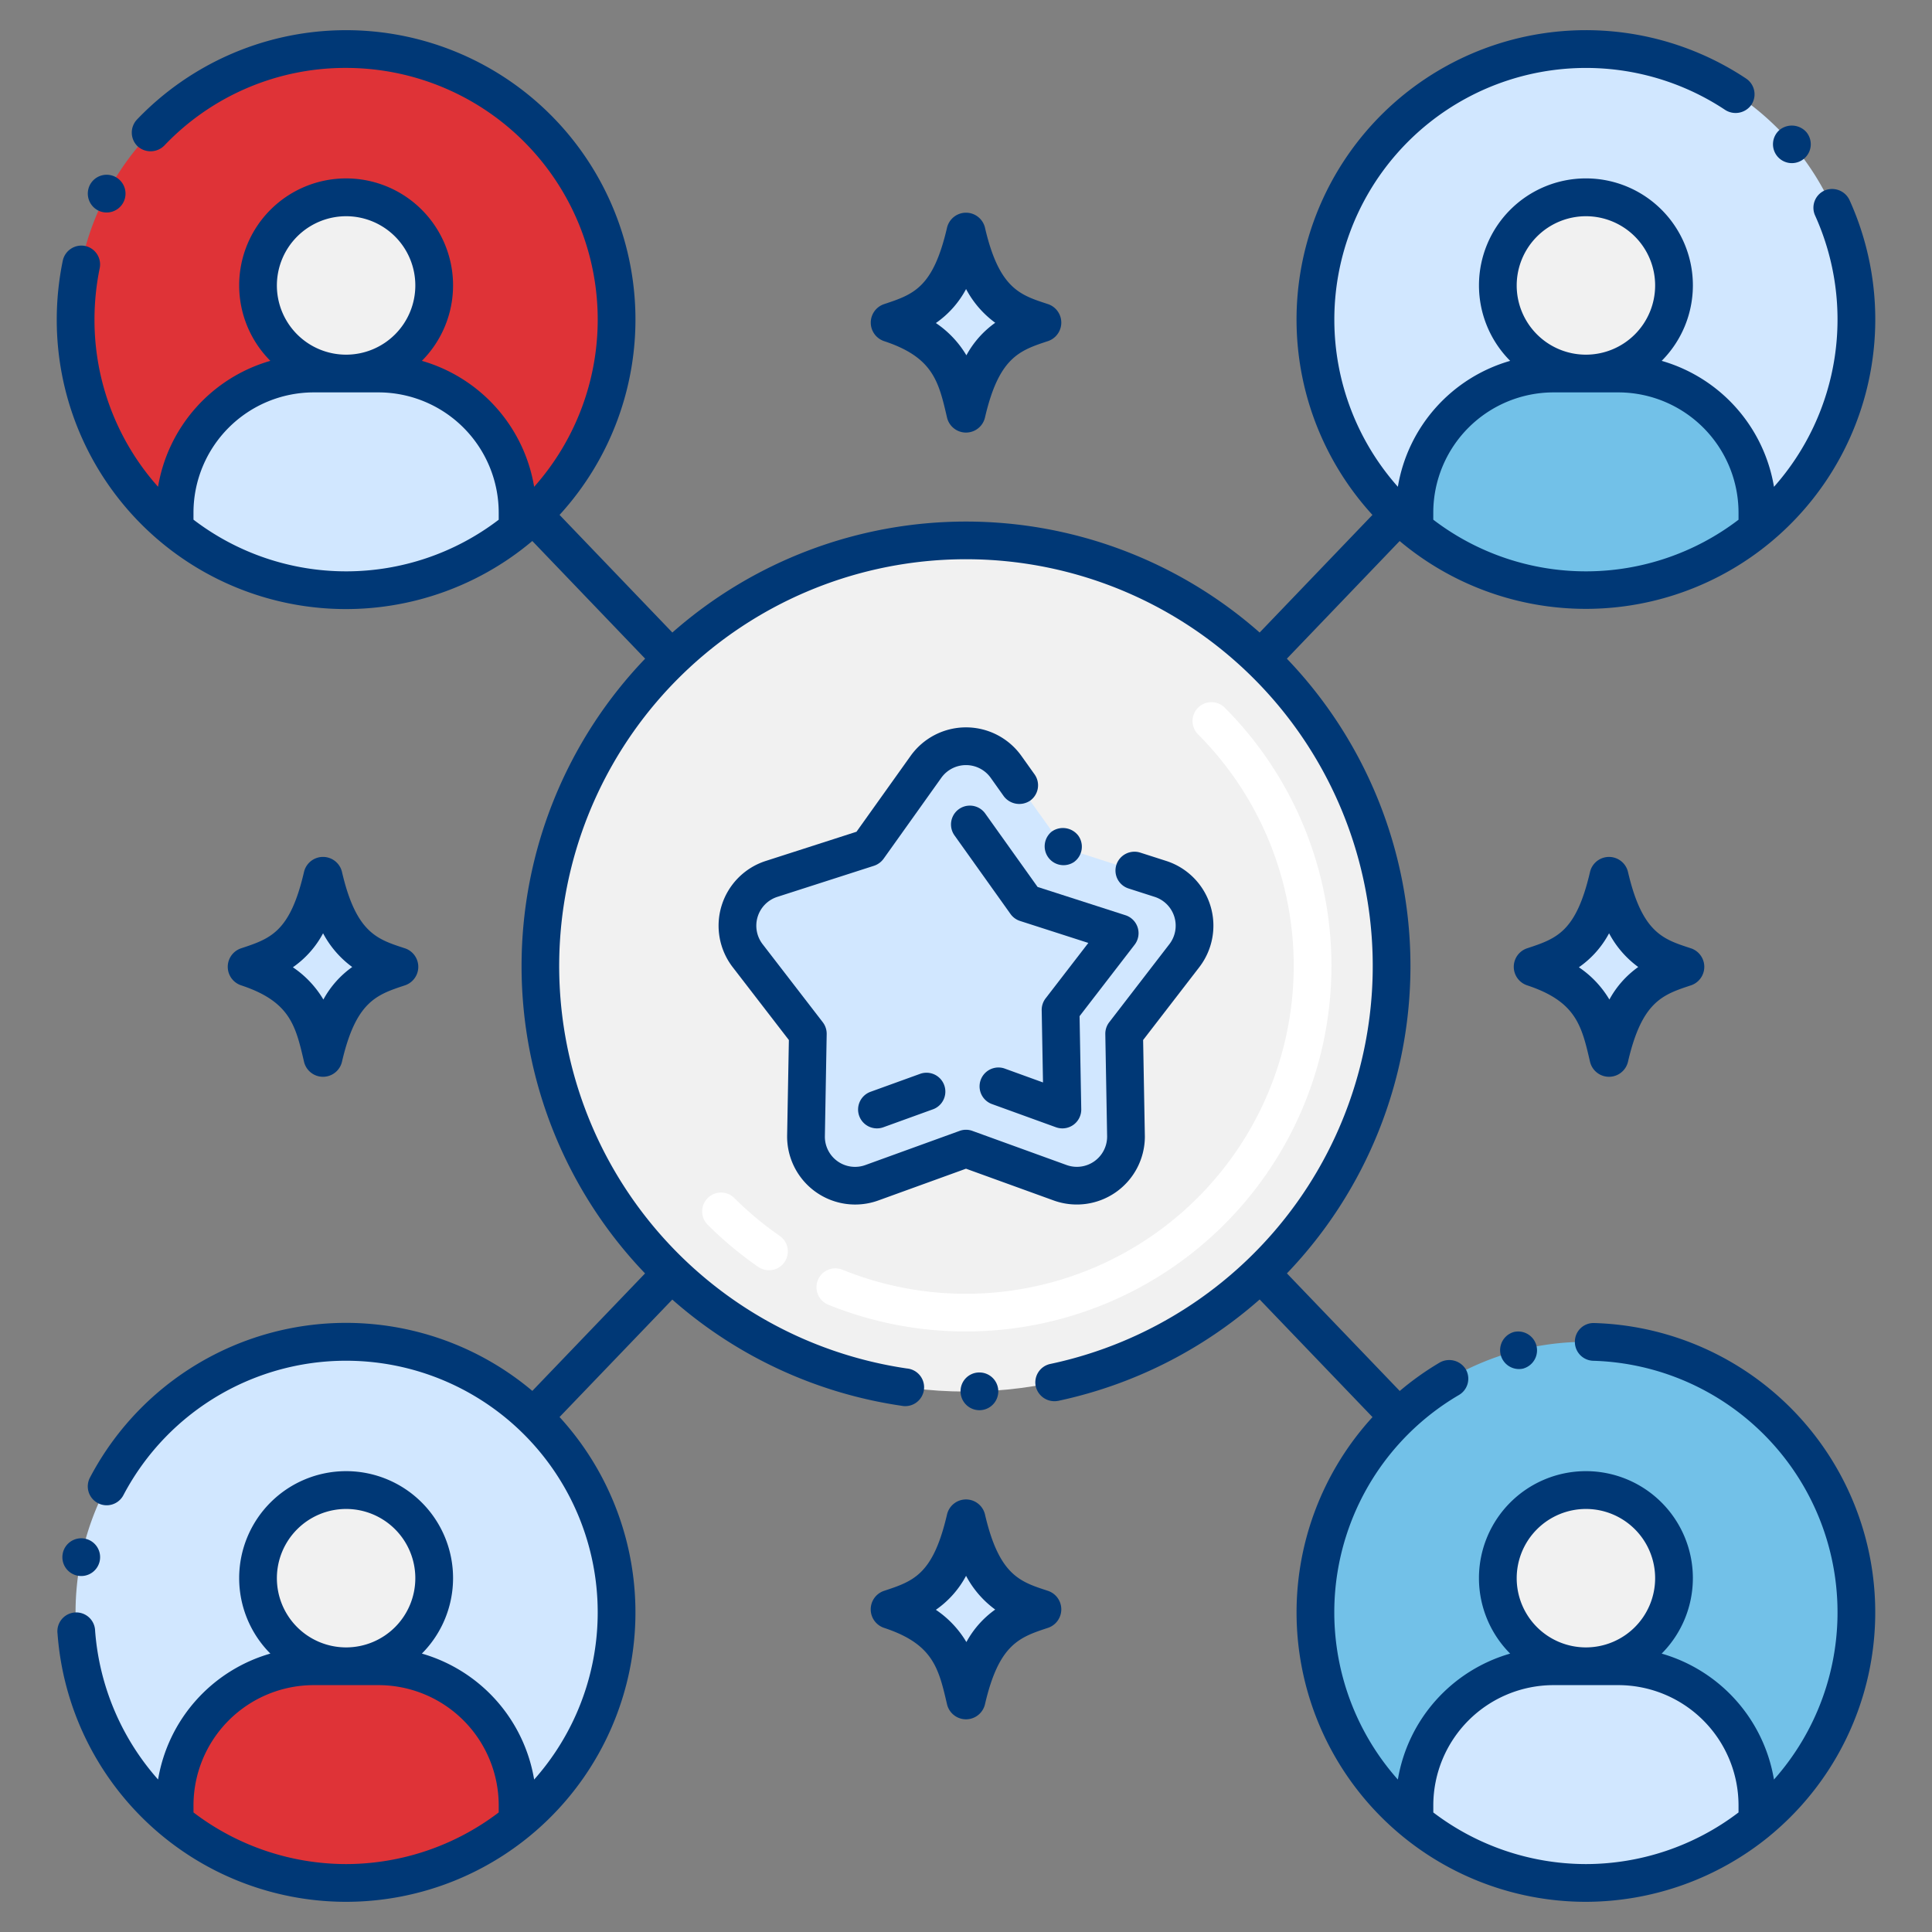 <?xml version="1.0" encoding="UTF-8"?>
<svg xmlns="http://www.w3.org/2000/svg" xmlns:xlink="http://www.w3.org/1999/xlink" xmlns:svgjs="http://svgjs.com/svgjs" version="1.1" width="512" height="512" x="0" y="0" viewBox="0 0 256 256" style="enable-background:new 0 0 512 512" xml:space="preserve" class="">
  <rect x="0" y="0" width="256" height="256" fill="#808080" stroke="none"/>
  <g>
    <circle cx="128" cy="128" r="56.39" fill="#f1f1f1" data-original="#f2e1d6" class=""></circle>
    <path fill="#ffffff" d="M128 176.425a48.384 48.384 0 0 1-18.25-3.547 2.5 2.5 0 0 1 1.878-4.635 43.454 43.454 0 0 0 47.094-70.965 2.5 2.5 0 0 1 3.535-3.535A48.447 48.447 0 0 1 128 176.425zm-27.512-8.542a48.66 48.66 0 0 1-6.745-5.626 2.5 2.5 0 0 1 3.535-3.535 43.724 43.724 0 0 0 6.05 5.046 2.5 2.5 0 0 1-2.84 4.115z" data-original="#ffffff" class=""></path>
    <path fill="#d1e7ff" d="M81.7 213.656A35.844 35.844 0 1 1 45.859 177.8 35.757 35.757 0 0 1 81.7 213.656z" data-original="#f0c020" class=""></path>
    <circle cx="45.859" cy="209.117" r="11.671" fill="#f1f1f1" data-original="#ffb69f" class=""></circle>
    <path fill="#df3337" d="M68.582 239.217v2.156a35.829 35.829 0 0 1-45.445 0v-2.156a18.423 18.423 0 0 1 18.428-18.429h8.588a18.424 18.424 0 0 1 18.429 18.429z" data-original="#fc5d3d" class=""></path>
    <path fill="#72c1e8" d="M245.985 213.656a35.844 35.844 0 1 1-35.844-35.856 35.757 35.757 0 0 1 35.844 35.856z" data-original="#72c1e8"></path>
    <circle cx="210.141" cy="209.117" r="11.671" fill="#f1f1f1" data-original="#ffb69f" class=""></circle>
    <path fill="#d1e7ff" d="M232.864 239.217v2.156a35.829 35.829 0 0 1-45.445 0v-2.156a18.424 18.424 0 0 1 18.428-18.429h8.588a18.424 18.424 0 0 1 18.429 18.429z" data-original="#f0c020" class=""></path>
    <path fill="#df3337" d="M81.7 42.362A35.844 35.844 0 1 1 45.859 6.5 35.754 35.754 0 0 1 81.7 42.362z" data-original="#fc5d3d" class=""></path>
    <circle cx="45.859" cy="37.822" r="11.671" fill="#f1f1f1" data-original="#ffb69f" class=""></circle>
    <path fill="#d1e7ff" d="M68.582 67.922v2.156a35.829 35.829 0 0 1-45.445 0v-2.156a18.423 18.423 0 0 1 18.428-18.428h8.588a18.424 18.424 0 0 1 18.429 18.428zM245.985 42.362A35.844 35.844 0 1 1 210.141 6.5a35.754 35.754 0 0 1 35.844 35.862z" data-original="#13bf6d" class=""></path>
    <circle cx="210.141" cy="37.822" r="11.671" fill="#f1f1f1" data-original="#ffb69f" class=""></circle>
    <path fill="#72c1e8" d="M232.864 67.922v2.156a35.829 35.829 0 0 1-45.445 0v-2.156a18.424 18.424 0 0 1 18.428-18.428h8.588a18.424 18.424 0 0 1 18.429 18.428z" data-original="#72c1e8"></path>
    <path fill="#d1e7ff" d="m133.3 101.612 7.649 10.727 12.809 4.122a6.514 6.514 0 0 1 3.164 10.177l-7.967 10.339.243 13.506a6.514 6.514 0 0 1-8.733 6.241L128 152.2l-12.469 4.52a6.513 6.513 0 0 1-8.732-6.241l.243-13.506-7.968-10.339a6.515 6.515 0 0 1 3.164-10.177l12.809-4.122 7.65-10.727a6.513 6.513 0 0 1 10.603.004z" data-original="#f0c020" class=""></path>
    <path fill="#003876" d="M113.85 147.868a2.5 2.5 0 0 1 1.5-3.2l6.631-2.4a2.5 2.5 0 0 1 1.7 4.7l-6.631 2.4a2.5 2.5 0 0 1-3.2-1.5zm26.07 1.5-8.538-3.094a2.5 2.5 0 0 1 1.7-4.7l5.121 1.856-.173-9.572a2.512 2.512 0 0 1 .52-1.571l5.66-7.344-9.047-2.911a2.494 2.494 0 0 1-1.269-.928l-7.444-10.444a2.5 2.5 0 0 1 4.072-2.9l6.965 9.766 11.642 3.747a2.5 2.5 0 0 1 1.215 3.907l-7.295 9.466.223 12.328a2.5 2.5 0 0 1-3.352 2.393z" data-original="#f9e5af" class=""></path>
    <g fill="#f0c020">
      <path d="M138.049 42.747C134.2 41.476 130.23 40.365 128 30.758c-2.054 8.849-5.345 10.435-10.048 11.989 7.671 2.535 8.829 6.733 10.048 11.988 2.1-9.06 5.58-10.511 10.049-11.988zM138.049 213.247c-3.846-1.271-7.819-2.382-10.049-11.989-2.054 8.849-5.345 10.435-10.048 11.989 7.671 2.535 8.829 6.733 10.048 11.988 2.1-9.06 5.58-10.511 10.049-11.988zM52.848 128.11c-3.848-1.271-7.819-2.382-10.048-11.989-2.054 8.849-5.345 10.435-10.049 11.989 7.672 2.535 8.83 6.733 10.049 11.988 2.1-9.06 5.578-10.511 10.048-11.988zM223.25 128.11c-3.846-1.271-7.818-2.382-10.049-11.989-2.054 8.849-5.344 10.435-10.048 11.989 7.672 2.535 8.829 6.733 10.048 11.988 2.099-9.06 5.58-10.511 10.049-11.988z" fill="#d1e7ff" data-original="#f0c020" class=""></path>
    </g>
    <path d="M117.142 45.2c6.492 2.145 7.228 5.317 8.342 10.119a2.583 2.583 0 0 0 5.032 0c1.85-7.974 4.574-8.875 8.343-10.119a2.586 2.586 0 0 0 0-4.906c-3.621-1.192-6.45-1.963-8.343-10.12a2.585 2.585 0 0 0-5.031 0c-1.852 7.975-4.435 8.826-8.343 10.126a2.585 2.585 0 0 0 0 4.9zm10.868-6.9a13.185 13.185 0 0 0 3.862 4.469 12.769 12.769 0 0 0-3.82 4.311 13.423 13.423 0 0 0-4.044-4.276 12.8 12.8 0 0 0 4.002-4.504zM138.859 210.794c-3.621-1.192-6.45-1.964-8.343-10.12a2.585 2.585 0 0 0-5.031 0c-1.852 7.975-4.435 8.829-8.343 10.121a2.585 2.585 0 0 0 0 4.905c6.492 2.144 7.228 5.317 8.342 10.119a2.583 2.583 0 0 0 5.032 0c1.85-7.975 4.574-8.875 8.343-10.119a2.586 2.586 0 0 0 0-4.906zm-10.807 6.788a13.423 13.423 0 0 0-4.044-4.276 12.8 12.8 0 0 0 4-4.5 13.185 13.185 0 0 0 3.862 4.469 12.769 12.769 0 0 0-3.818 4.307zM40.283 140.682a2.583 2.583 0 0 0 5.032 0c1.85-7.974 4.573-8.874 8.343-10.119a2.586 2.586 0 0 0 0-4.906c-3.621-1.192-6.45-1.964-8.343-10.12a2.585 2.585 0 0 0-5.032 0c-1.851 7.975-4.434 8.829-8.343 10.121a2.585 2.585 0 0 0 0 4.9c6.493 2.15 7.229 5.322 8.343 10.124zm2.526-17.017a13.185 13.185 0 0 0 3.862 4.469 12.787 12.787 0 0 0-3.821 4.31 13.415 13.415 0 0 0-4.043-4.275 12.817 12.817 0 0 0 4.002-4.504zM210.685 140.682a2.584 2.584 0 0 0 5.033 0c1.849-7.974 4.573-8.874 8.342-10.119a2.586 2.586 0 0 0 0-4.906c-3.621-1.192-6.449-1.964-8.343-10.12a2.585 2.585 0 0 0-5.031 0c-1.852 7.975-4.434 8.829-8.343 10.121a2.585 2.585 0 0 0 0 4.9c6.492 2.15 7.228 5.322 8.342 10.124zm2.526-17.017a13.176 13.176 0 0 0 3.863 4.469 12.777 12.777 0 0 0-3.821 4.31 13.419 13.419 0 0 0-4.044-4.275 12.808 12.808 0 0 0 4.002-4.504zM127.28 184.439a2.5 2.5 0 1 0 2.5-2.58 2.482 2.482 0 0 0-2.5 2.58zM10.26 208.779a2.5 2.5 0 1 0-1.94-2.969v.009a2.491 2.491 0 0 0 1.94 2.96zM200.67 176.479c0-.009-.01-.009-.01 0a2.5 2.5 0 0 0 1.23 4.851l.01-.011a2.5 2.5 0 0 0-1.23-4.84z" fill="#003876" data-original="#000000" class=""></path>
    <path d="M211.25 175.31a2.469 2.469 0 0 0-2.57 2.43 2.5 2.5 0 0 0 2.43 2.57 33.349 33.349 0 0 1 23.949 55.49 20.963 20.963 0 0 0-14.88-16.688 14.172 14.172 0 1 0-20.075 0 20.964 20.964 0 0 0-14.881 16.688 33.362 33.362 0 0 1 8.1-50.959 2.5 2.5 0 0 0 .89-3.42 2.574 2.574 0 0 0-3.42-.891 38.326 38.326 0 0 0-5.32 3.781l-14.949-15.581a58.84 58.84 0 0 0-.006-81.452l14.944-15.588a38.352 38.352 0 0 0 59.6-45.2 2.549 2.549 0 0 0-3.31-1.24 2.5 2.5 0 0 0-1.24 3.31 33.41 33.41 0 0 1-5.45 35.946 20.963 20.963 0 0 0-14.881-16.691 14.172 14.172 0 1 0-20.075 0A20.96 20.96 0 0 0 185.224 64.5 33.348 33.348 0 0 1 228.6 14.569a2.555 2.555 0 0 0 3.47-.689 2.51 2.51 0 0 0-.7-3.47 38.344 38.344 0 0 0-49.515 57.818l-14.946 15.585a58.832 58.832 0 0 0-77.818 0L74.144 68.227A38.342 38.342 0 0 0 18.15 15.84a2.518 2.518 0 0 0 .08 3.54 2.562 2.562 0 0 0 3.53-.08A33.092 33.092 0 0 1 45.86 9a33.35 33.35 0 0 1 24.918 55.505A20.964 20.964 0 0 0 55.9 47.814a14.171 14.171 0 1 0-20.076 0A20.962 20.962 0 0 0 20.942 64.5a33.191 33.191 0 0 1-8.422-22.141 33.855 33.855 0 0 1 .69-6.819 2.5 2.5 0 0 0-1.94-2.95 2.525 2.525 0 0 0-2.95 1.939 38.75 38.75 0 0 0-.8 7.83 38.319 38.319 0 0 0 63.014 29.327l14.951 15.591a58.855 58.855 0 0 0-.012 81.458L70.537 184.3a38.325 38.325 0 0 0-58.617 11.49 2.5 2.5 0 0 0 4.43 2.33 33.343 33.343 0 1 1 54.427 37.68A20.962 20.962 0 0 0 55.9 219.109a14.171 14.171 0 1 0-20.076 0 20.961 20.961 0 0 0-14.879 16.685 33.483 33.483 0 0 1-8.342-19.7 2.5 2.5 0 1 0-4.98.37A38.358 38.358 0 0 0 45.683 252h.176a38.35 38.35 0 0 0 28.285-64.237L89.082 172.2a58.823 58.823 0 0 0 30.368 14.07 2.5 2.5 0 1 0 .72-4.94 53.9 53.9 0 1 1 19-.6 2.5 2.5 0 0 0-1.93 2.96 2.54 2.54 0 0 0 2.96 1.931h.02a58.993 58.993 0 0 0 26.69-13.433l14.954 15.585A38.337 38.337 0 0 0 210.14 252a38.538 38.538 0 0 0 24.306-8.692l.025-.026a38.353 38.353 0 0 0-23.221-67.972zM45.859 199.945a9.172 9.172 0 1 1-9.171 9.172 9.183 9.183 0 0 1 9.171-9.172zm-4.294 23.343h8.588a15.947 15.947 0 0 1 15.929 15.929v.941l-.048.037A33.466 33.466 0 0 1 45.859 247a33.439 33.439 0 0 1-20.16-6.795l-.061-.048v-.94a15.947 15.947 0 0 1 15.927-15.929zm4.294-194.637a9.172 9.172 0 1 1-9.171 9.171 9.183 9.183 0 0 1 9.171-9.171zm-4.294 23.343h8.588a15.947 15.947 0 0 1 15.929 15.928v.945a33.3 33.3 0 0 1-40.445-.009v-.936a15.946 15.946 0 0 1 15.928-15.928zm168.576-23.343a9.172 9.172 0 1 1-9.171 9.171 9.183 9.183 0 0 1 9.171-9.171zm-4.294 23.343h8.588a15.947 15.947 0 0 1 15.929 15.928v.945a33.31 33.31 0 0 1-40.364.058l-.083-.065v-.938a15.947 15.947 0 0 1 15.93-15.928zm4.294 147.951a9.172 9.172 0 1 1-9.171 9.172 9.183 9.183 0 0 1 9.171-9.172zm-4.294 23.343h8.588a15.947 15.947 0 0 1 15.929 15.929v.94l-.063.049A33.442 33.442 0 0 1 210.142 247a33.463 33.463 0 0 1-20.179-6.808l-.043-.033v-.942a15.947 15.947 0 0 1 15.927-15.929z" fill="#003876" data-original="#000000" class=""></path>
    <path d="M12.97 27.87a2.5 2.5 0 1 0-1.05-3.38 2.511 2.511 0 0 0 1.05 3.38zM239.05 21.02a2.5 2.5 0 0 0 .29-3.53 2.579 2.579 0 0 0-3.53-.28 2.5 2.5 0 0 0 3.24 3.81zM142.3 114.229a2.508 2.508 0 0 0 .59-3.489 2.565 2.565 0 0 0-3.49-.58 2.5 2.5 0 0 0 2.9 4.069z" fill="#003876" data-original="#000000" class=""></path>
    <path d="m116.38 159.069 11.62-4.21 11.62 4.21a9.018 9.018 0 0 0 12.08-8.46l-.23-12.8 7.44-9.65a9.014 9.014 0 0 0-4.379-14.08l-3.461-1.11a2.523 2.523 0 0 0-3.14 1.61 2.493 2.493 0 0 0 1.61 3.149l3.46 1.112a4.011 4.011 0 0 1 1.94 6.28l-7.96 10.33a2.491 2.491 0 0 0-.52 1.57c0 .123.24 13.465.24 13.589a4.009 4.009 0 0 1-5.38 3.761l-12.47-4.52a2.472 2.472 0 0 0-1.7 0l-12.47 4.52a4 4 0 0 1-5.38-3.79l.24-13.56a2.513 2.513 0 0 0-.52-1.57l-7.97-10.341a4.013 4.013 0 0 1 1.95-6.269l12.81-4.12a2.58 2.58 0 0 0 1.27-.93l7.65-10.73a4.022 4.022 0 0 1 6.54 0l1.74 2.45a2.575 2.575 0 0 0 3.49.58 2.5 2.5 0 0 0 .58-3.49l-1.74-2.44a9.016 9.016 0 0 0-14.68 0l-7.17 10.05-12.02 3.87a9.012 9.012 0 0 0-4.38 14.08l7.44 9.65-.23 12.59a9.016 9.016 0 0 0 12.08 8.669z" fill="#003876" data-original="#000000" class=""></path>
  </g>
</svg>

